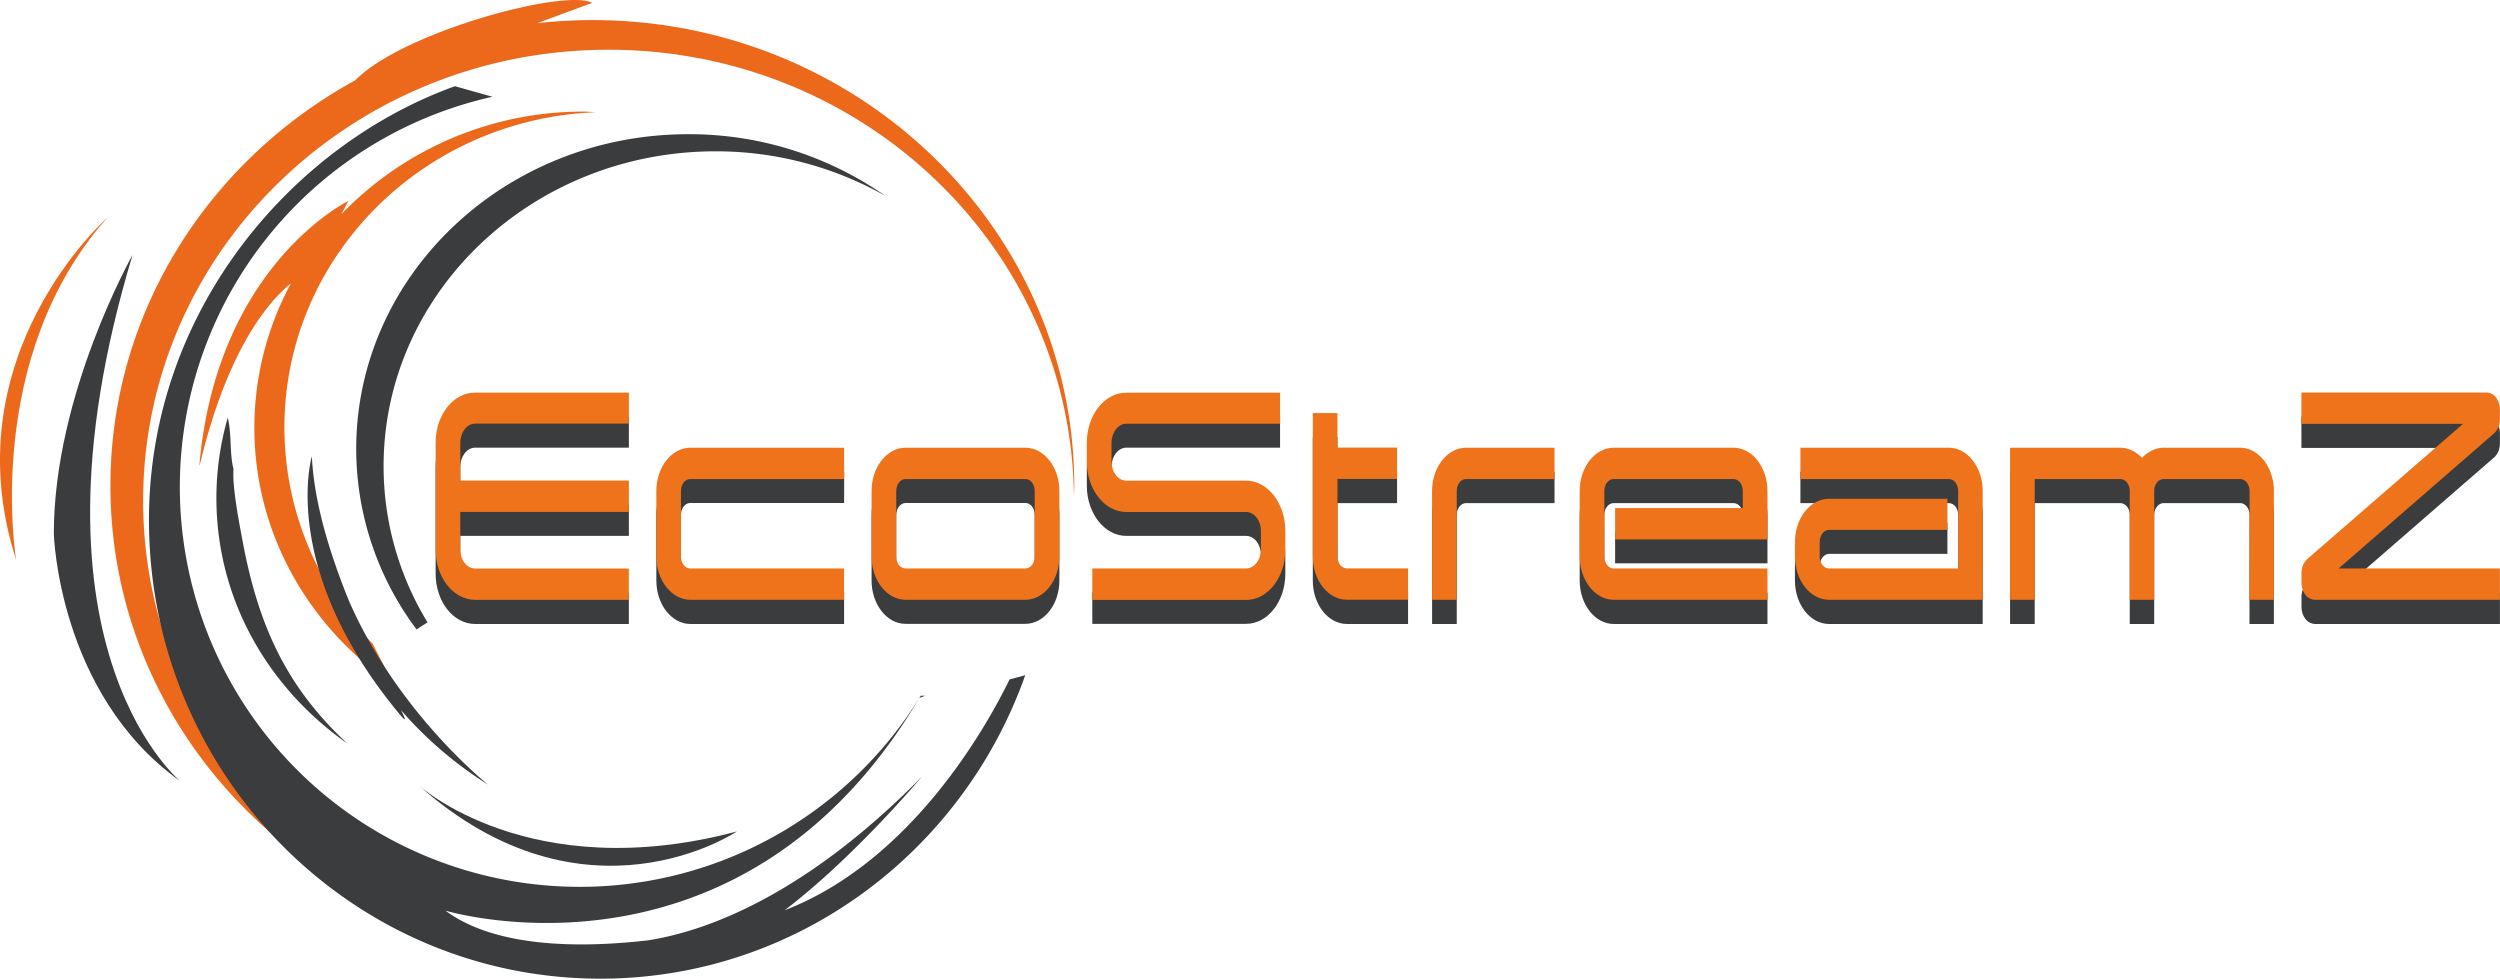 <svg id="Laag_1" data-name="Laag 1" xmlns="http://www.w3.org/2000/svg" viewBox="0 0 912.82 357.34"><defs><style>.cls-1{fill:#b8ce21;}.cls-2{fill:#3b3c3d;}.cls-3{fill:#ec691c;}.cls-4{fill:#ee731a;}</style></defs><path class="cls-1" d="M280.87,153.38" transform="translate(-135.94 -106.17)"/><path class="cls-2" d="M295,315.62v-39c0-10.18,6.42-18.34,14.43-18.34h56.13v11.34H309.43c-3,0-5.42,3.18-5.42,7v13.77h61.55v11.45H304v13.78c0,3.81,2.42,6.89,5.42,6.89h56.13V334H309.43C301.42,334,295,325.79,295,315.62Z" transform="translate(-135.94 -106.17)"/><path class="cls-2" d="M375.59,318.16v-24c0-8.69,5.59-15.79,12.43-15.79h56.14v11.45H388c-1.92,0-3.42,1.9-3.42,4.34v24c0,2.44,1.5,4.35,3.42,4.35h56.14V334H388C381.18,334,375.59,326.85,375.59,318.16Z" transform="translate(-135.94 -106.17)"/><path class="cls-2" d="M454.18,318.16v-24c0-8.69,5.59-15.79,12.43-15.79h43.71c6.84,0,12.43,7.1,12.43,15.79v24c0,8.69-5.59,15.79-12.43,15.79H466.61C459.77,334,454.18,326.85,454.18,318.16Zm9-24v24c0,2.44,1.5,4.35,3.42,4.35h43.71c1.92,0,3.42-1.91,3.42-4.35v-24c0-2.44-1.5-4.34-3.42-4.34H466.61C464.69,289.87,463.19,291.77,463.19,294.21Z" transform="translate(-135.94 -106.17)"/><path class="cls-2" d="M534.77,322.51h56.14c3,0,5.42-3.08,5.42-6.89v-6.89c0-3.82-2.42-6.89-5.42-6.89H547.2c-8,0-14.43-8.27-14.43-18.34v-6.88c0-10.18,6.42-18.34,14.43-18.34h56.13v11.34H547.2c-3,0-5.42,3.18-5.42,7v6.88c0,3.82,2.42,6.89,5.42,6.89h43.71c7.92,0,14.34,8.27,14.34,18.34v6.89c0,10.17-6.42,18.33-14.34,18.33H534.77Z" transform="translate(-135.94 -106.17)"/><path class="cls-2" d="M615.28,318.16V265.81h9v12.61h21.77v11.45H624.29v28.29c0,2.44,1.5,4.35,3.42,4.35h22.35V334H627.71C620.87,334,615.28,326.85,615.28,318.16Z" transform="translate(-135.94 -106.17)"/><path class="cls-2" d="M658.83,294.21c0-8.69,5.59-15.79,12.43-15.79h32.28v11.45H671.26c-1.92,0-3.42,1.9-3.42,4.34V334h-9Z" transform="translate(-135.94 -106.17)"/><path class="cls-2" d="M712.73,318.16v-24c0-8.69,5.58-15.79,12.43-15.79h43.7c6.84,0,12.43,7.1,12.43,15.79v17.7H725.66V300.46h46.62v-6.25c0-2.44-1.5-4.34-3.42-4.34h-43.7c-1.92,0-3.43,1.9-3.43,4.34v24c0,2.44,1.51,4.35,3.43,4.35h56.13V334H725.16C718.31,334,712.73,326.85,712.73,318.16Z" transform="translate(-135.94 -106.17)"/><path class="cls-2" d="M791.32,318.16v-5.3c0-8.69,5.58-15.79,12.43-15.79H847v11.34h-43.2c-1.92,0-3.43,2-3.43,4.45v5.3c0,2.44,1.51,4.35,3.43,4.35h47.12v-28.3c0-2.44-1.5-4.34-3.42-4.34H793.32V278.42h54.13c6.84,0,12.43,7.1,12.43,15.79V334H803.75C796.9,334,791.32,326.85,791.32,318.16Z" transform="translate(-135.94 -106.17)"/><path class="cls-2" d="M957.32,294.21c0-2.44-1.59-4.34-3.5-4.34H926c-1.92,0-3.5,1.9-3.5,4.34V334h-8.93V294.21c0-2.44-1.58-4.34-3.5-4.34h-31.2V334h-9V278.42h40.2a10.13,10.13,0,0,1,5.67,1.8,14.3,14.3,0,0,1,2.34,1.91,10.8,10.8,0,0,1,2.25-1.91,10.13,10.13,0,0,1,5.67-1.8h27.78c6.84,0,12.42,7.1,12.42,15.79V334h-8.92Z" transform="translate(-135.94 -106.17)"/><path class="cls-2" d="M977.7,332.15a7.65,7.65,0,0,1-1.42-4.45v-3.39a7.59,7.59,0,0,1,.58-3.07,7.74,7.74,0,0,1,1.59-2.23l56.8-49.28h-59V258.28h67.56a4.44,4.44,0,0,1,3.5,1.81,7.71,7.71,0,0,1,1.42,4.55v3.29a7.77,7.77,0,0,1-.58,3.07,6.47,6.47,0,0,1-1.59,2.23l-56.72,49.28h58.89V334H981.2A4.67,4.67,0,0,1,977.7,332.15Z" transform="translate(-135.94 -106.17)"/><path class="cls-3" d="M141.83,310.59s-12.42-73.8,33.41-125.07C175.24,185.52,117.75,236,141.83,310.59Z" transform="translate(-135.94 -106.17)"/><path class="cls-3" d="M352.17,113.5a184.62,184.62,0,0,0-20.07,1.13l20.07-7.4c-9.71-5.38-69.28,10.6-86.49,28.24l0,0c-53.37,29.21-89.42,84.57-89.42,148.11,0,93.95,78.78,170.12,176,170.12,1,0,2-.06,2.95-.07-92.48-1.53-167-74.62-167-164.61,0-90.95,76.08-164.69,169.93-164.69,93.65,0,169.59,73.41,169.92,164.09,0-1.61.13-3.22.13-4.84C528.12,189.66,449.34,113.5,352.17,113.5Z" transform="translate(-135.94 -106.17)"/><path class="cls-3" d="M272,341.18a113.07,113.07,0,0,1-32.21-78.9c0-62.23,50.63-112.82,114-115.14-1.53,0-3-.22-4.57-.22a122.39,122.39,0,0,0-88.67,37.5l2.59-4.87s-47.77,23.11-54.37,96.05c-.57,6.27,7.69-44.73,33.42-66a111,111,0,0,0-13.38,52.7c0,38.91,20.17,73.25,51,94.14Z" transform="translate(-135.94 -106.17)"/><path class="cls-1" d="M250.12,249" transform="translate(-135.94 -106.17)"/><path class="cls-2" d="M201.42,391.15c3.78,2.72-61.37-45.06-17.09-191.88,0,0-28.74,50.89-28.74,101.77C155.59,301,157.14,359.3,201.42,391.15Z" transform="translate(-135.94 -106.17)"/><path class="cls-2" d="M504.55,354.26c-8.6,17.65-36,66.48-82.15,84.29,25.41-19.31,50.18-48.83,50.18-48.83-42.65,43.42-78.67,56.44-100,59.79-24.28,2.81-55.54,2.88-74-10.85,0,0,107.66,32.65,173.07-77.67l2.15-.79h-1.67A146,146,0,1,1,315.75,141.5l-13.69-3.85C242.65,159,190.33,219.6,190.33,296.11c0,92.45,73.79,167.4,164.82,167.4,71.47,0,132.29-46.21,155.14-110.81Z" transform="translate(-135.94 -106.17)"/><path class="cls-2" d="M387.24,155.17c-67,0-121.24,51.48-121.24,115A110,110,0,0,0,288.05,336c1.29-.85,2.64-1.72,4-2.58a109.36,109.36,0,0,1-16.05-57c0-63.49,54.28-115,121.23-115a125.5,125.5,0,0,1,62,16.29A124.93,124.93,0,0,0,387.24,155.17Z" transform="translate(-135.94 -106.17)"/><path class="cls-2" d="M221.2,277.44c-1.47-5.62-.62-12.9-2.11-18.74a106.3,106.3,0,0,0-3.77,38.18c2.78,33.45,20.94,62.11,47.41,80.75-21.61-20.14-32.21-41.93-38.13-73.49C223.33,297.4,220.7,284.05,221.2,277.44Z" transform="translate(-135.94 -106.17)"/><path class="cls-2" d="M288.52,392.67S328.92,430,405,409.76C405,409.76,349.53,447.17,288.52,392.67Z" transform="translate(-135.94 -106.17)"/><path class="cls-2" d="M314.16,392.67s-33.2-26.3-50.93-67.42c-1.63-4-3.21-8.17-4.69-12.41-.21-.64-.45-1.25-.65-1.89-4.27-12.6-7.51-25.84-8.08-38.17,0,0-11.65,38.84,28.75,90.11,5.79,7.35,6.23,7.42,3.81,2.59A141.63,141.63,0,0,0,314.16,392.67Z" transform="translate(-135.94 -106.17)"/><path class="cls-4" d="M295,306.84v-39c0-10.17,6.42-18.33,14.43-18.33h56.13v11.34H309.43c-3,0-5.42,3.18-5.42,7v13.78h61.55v11.45H304v13.78c0,3.81,2.42,6.89,5.42,6.89h56.13v11.44H309.43C301.42,325.17,295,317,295,306.84Z" transform="translate(-135.94 -106.17)"/><path class="cls-4" d="M375.59,309.38V285.43c0-8.69,5.59-15.79,12.43-15.79h56.14v11.44H388c-1.92,0-3.42,1.91-3.42,4.35v23.95c0,2.44,1.5,4.35,3.42,4.35h56.14v11.44H388C381.18,325.17,375.59,318.07,375.59,309.38Z" transform="translate(-135.94 -106.17)"/><path class="cls-4" d="M454.18,309.38V285.43c0-8.69,5.59-15.79,12.43-15.79h43.71c6.84,0,12.43,7.1,12.43,15.79v23.95c0,8.69-5.59,15.79-12.43,15.79H466.61C459.77,325.17,454.18,318.07,454.18,309.38Zm9-23.95v23.95c0,2.44,1.5,4.35,3.42,4.35h43.71c1.92,0,3.42-1.91,3.42-4.35V285.43c0-2.44-1.5-4.35-3.42-4.35H466.61C464.69,281.08,463.19,283,463.19,285.43Z" transform="translate(-135.94 -106.17)"/><path class="cls-4" d="M534.77,313.73h56.14c3,0,5.42-3.08,5.42-6.89V300c0-3.82-2.42-6.89-5.42-6.89H547.2c-8,0-14.43-8.27-14.43-18.34v-6.89c0-10.17,6.42-18.33,14.43-18.33h56.13v11.34H547.2c-3,0-5.42,3.18-5.42,7v6.89c0,3.82,2.42,6.89,5.42,6.89h43.71c7.92,0,14.34,8.27,14.34,18.34v6.89c0,10.17-6.42,18.33-14.34,18.33H534.77Z" transform="translate(-135.94 -106.17)"/><path class="cls-4" d="M615.28,309.38V257h9v12.61h21.77v11.44H624.29v28.3c0,2.44,1.5,4.35,3.42,4.35h22.35v11.44H627.71C620.87,325.17,615.28,318.07,615.28,309.38Z" transform="translate(-135.94 -106.17)"/><path class="cls-4" d="M658.83,285.43c0-8.69,5.59-15.79,12.43-15.79h32.28v11.44H671.26c-1.92,0-3.42,1.91-3.42,4.35v39.74h-9Z" transform="translate(-135.94 -106.17)"/><path class="cls-4" d="M712.73,309.38V285.43c0-8.69,5.58-15.79,12.43-15.79h43.7c6.84,0,12.43,7.1,12.43,15.79v17.7H725.66V291.68h46.62v-6.25c0-2.44-1.5-4.35-3.42-4.35h-43.7c-1.92,0-3.43,1.91-3.43,4.35v23.95c0,2.44,1.51,4.35,3.43,4.35h56.13v11.44H725.16C718.31,325.17,712.73,318.07,712.73,309.38Z" transform="translate(-135.94 -106.17)"/><path class="cls-4" d="M791.32,309.38v-5.3c0-8.69,5.58-15.79,12.43-15.79H847v11.34h-43.2c-1.92,0-3.43,2-3.43,4.45v5.3c0,2.44,1.51,4.35,3.43,4.35h47.12v-28.3c0-2.44-1.5-4.35-3.42-4.35H793.32V269.64h54.13c6.84,0,12.43,7.1,12.43,15.79v39.74H803.75C796.9,325.17,791.32,318.07,791.32,309.38Z" transform="translate(-135.94 -106.17)"/><path class="cls-4" d="M957.32,285.43c0-2.44-1.59-4.35-3.5-4.35H926c-1.92,0-3.5,1.91-3.5,4.35v39.74h-8.93V285.43c0-2.44-1.58-4.35-3.5-4.35h-31.2v44.09h-9V269.64h40.2a10.13,10.13,0,0,1,5.67,1.8,14.3,14.3,0,0,1,2.34,1.91,10.8,10.8,0,0,1,2.25-1.91,10.13,10.13,0,0,1,5.67-1.8h27.78c6.84,0,12.42,7.1,12.42,15.79v39.74h-8.92Z" transform="translate(-135.94 -106.17)"/><path class="cls-4" d="M977.7,323.37a7.67,7.67,0,0,1-1.42-4.45v-3.4a7.66,7.66,0,0,1,.58-3.07,7.56,7.56,0,0,1,1.59-2.22l56.8-49.29h-59V249.5h67.56a4.46,4.46,0,0,1,3.5,1.8,7.76,7.76,0,0,1,1.42,4.56v3.29a7.8,7.8,0,0,1-.58,3.07,6.34,6.34,0,0,1-1.59,2.22l-56.72,49.29h58.89v11.44H981.2A4.71,4.71,0,0,1,977.7,323.37Z" transform="translate(-135.94 -106.17)"/></svg>